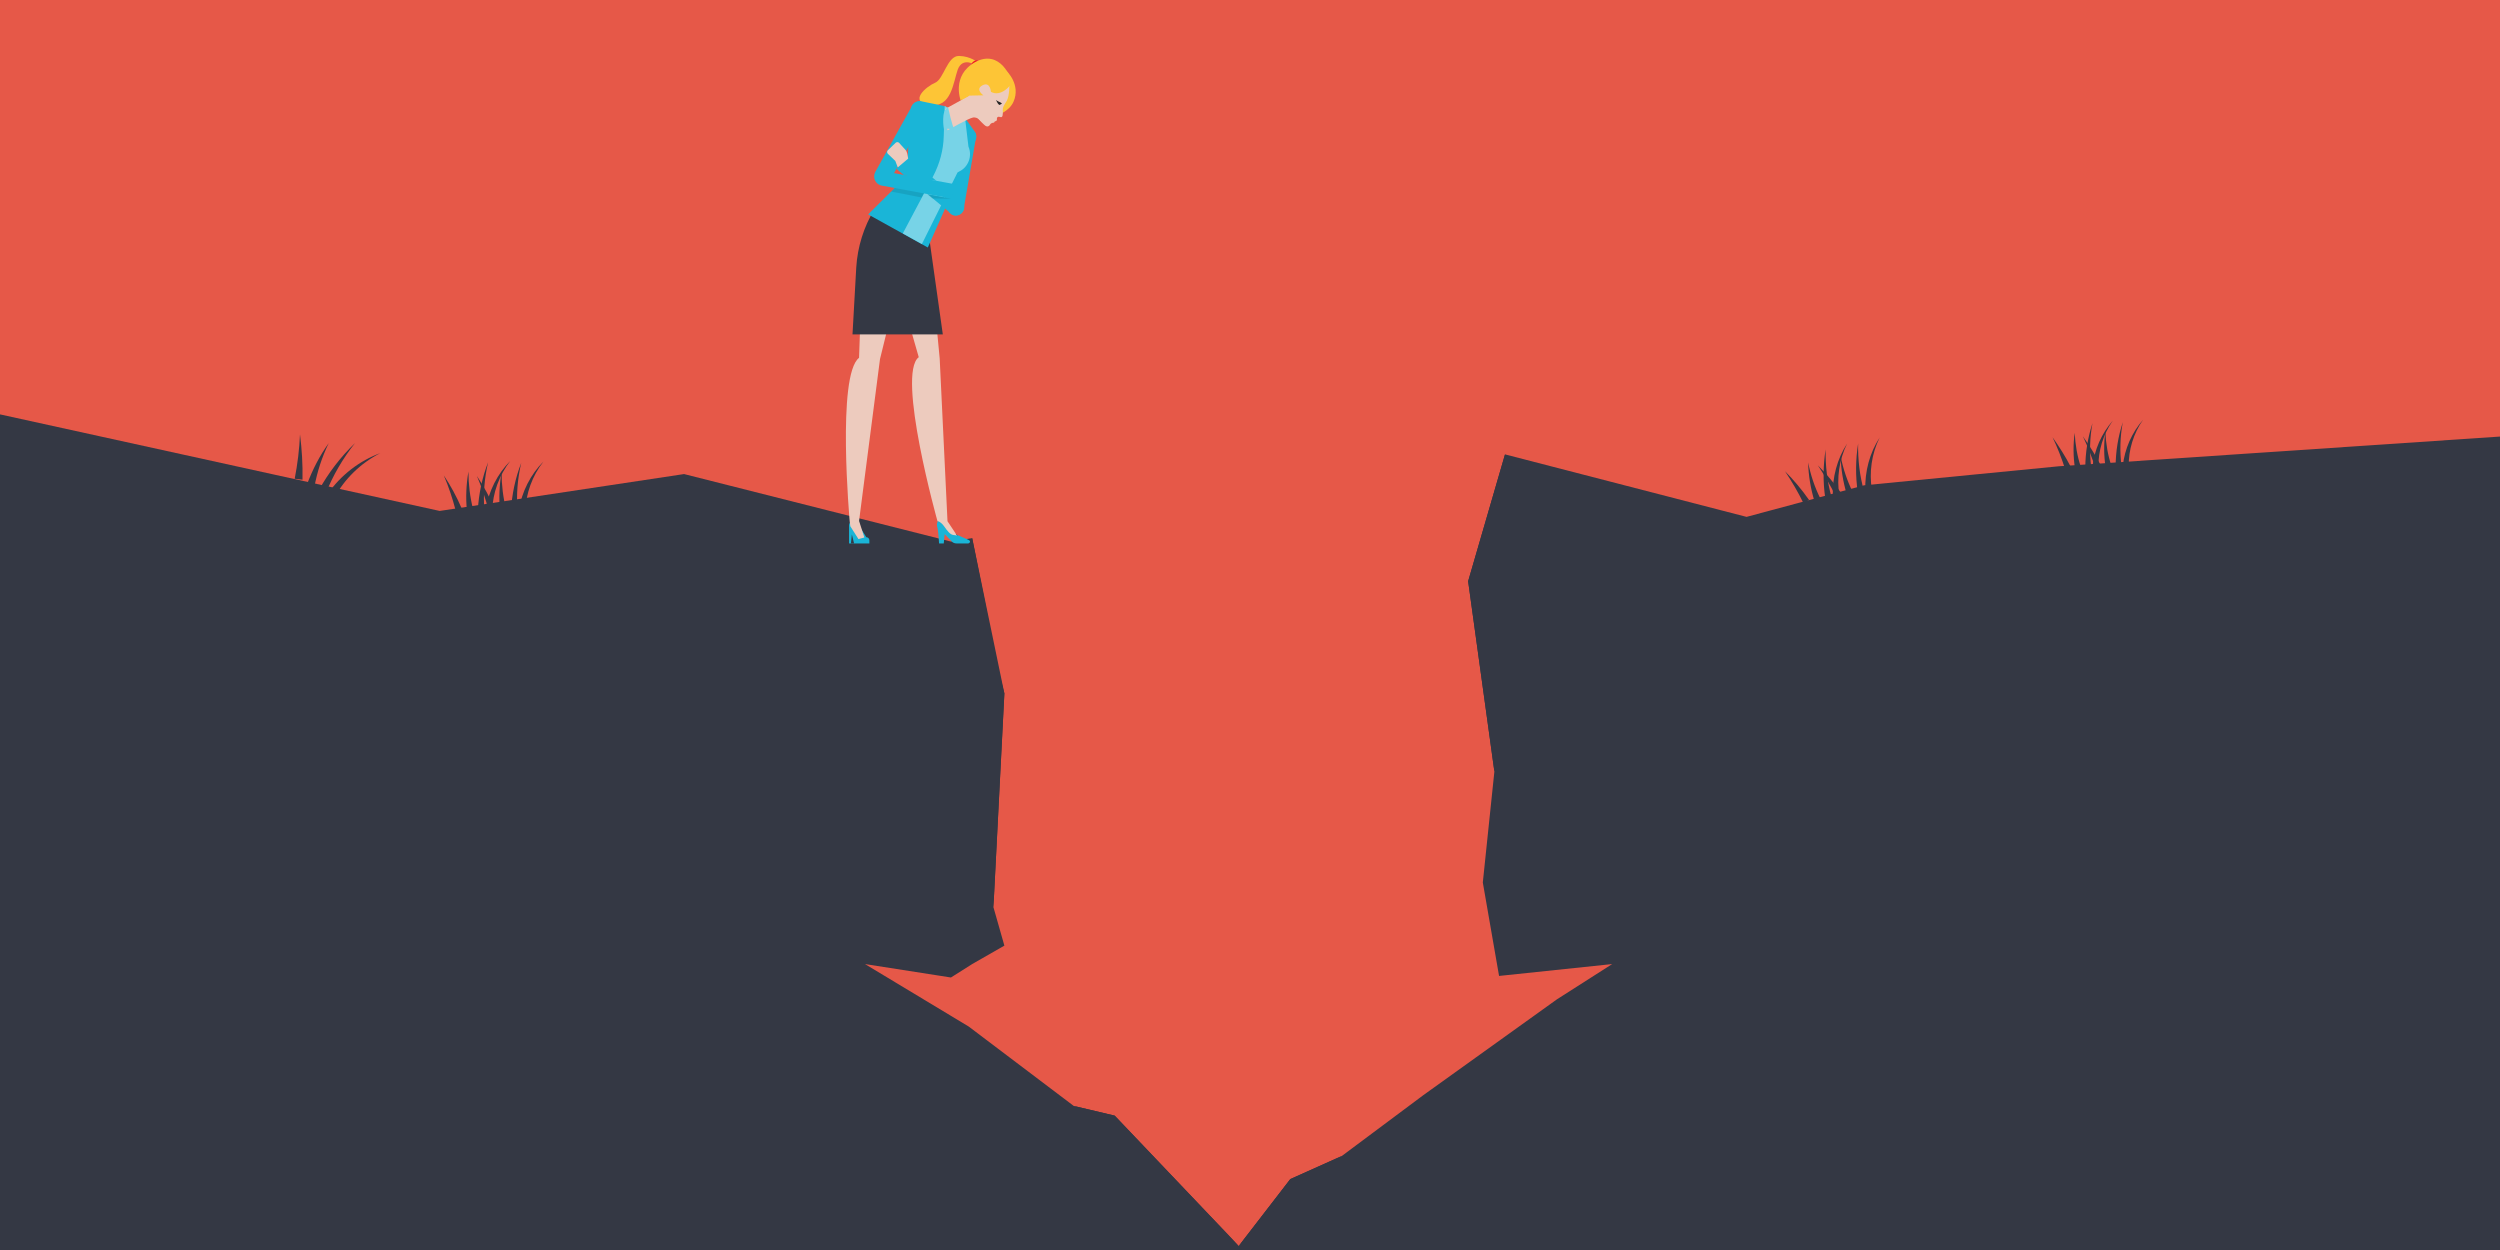 <?xml version="1.0" encoding="utf-8"?>
<!-- Generator: Adobe Illustrator 24.3.0, SVG Export Plug-In . SVG Version: 6.00 Build 0)  -->
<svg version="1.1" id="Layer_1" xmlns="http://www.w3.org/2000/svg" xmlns:xlink="http://www.w3.org/1999/xlink" x="0px" y="0px"
	 viewBox="0 0 800 400" style="enable-background:new 0 0 800 400;" xml:space="preserve">
<style type="text/css">
	.st0{fill:#E65848;}
	.st1{fill:#343844;}
	.st2{fill:#1AB5D7;}
	.st3{fill:#FDC536;}
	.st4{fill:#ED1C24;}
	.st5{fill:#022542;}
	.st6{fill:#EDCBBE;}
	.st7{fill:#77D3E7;}
	.st8{fill:#252525;}
	.st9{opacity:0.1;}
</style>
<rect class="st0" width="800" height="401.5"/>
<g>
	<g>
		<path class="st1" d="M155.4,163.1c1-6,3.8-11.5,7.9-15.6c-3.6,4.6-5.6,10.2-5.8,15.9L155.4,163.1z"/>
		<path class="st1" d="M152.9,163.3c0.3-5.3,1.4-10.5,3.3-15.4c-1.2,5.1-1.6,10.3-1.2,15.4L152.9,163.3z"/>
		<path class="st1" d="M149.4,163.3c-0.4-4.2-0.2-8.4,0.5-12.4c0,4.1,0.5,8.2,1.5,12.1L149.4,163.3z"/>
		<path class="st1" d="M145.8,163.3c-1-3.8-2.2-7.5-3.8-11.2c2.2,3.3,4.1,6.8,5.7,10.5L145.8,163.3z"/>
	</g>
	<g>
		<path class="st1" d="M166,163.3c1-6,3.8-11.5,7.9-15.6c-3.6,4.6-5.6,10.2-5.8,15.9L166,163.3z"/>
		<path class="st1" d="M163.5,163.5c0.3-5.3,1.4-10.5,3.3-15.4c-1.2,5.1-1.6,10.3-1.2,15.4L163.5,163.5z"/>
		<path class="st1" d="M160,163.5c-0.4-4.2-0.2-8.4,0.5-12.4c0,4.1,0.5,8.2,1.5,12.1L160,163.5z"/>
		<path class="st1" d="M156.4,163.5c-1-3.8-2.2-7.5-3.8-11.2c2.2,3.3,4.1,6.8,5.7,10.5L156.4,163.5z"/>
	</g>
	<g>
		<path class="st1" d="M586.5,158.8c-0.2-6,1.4-12,4.6-16.9c-2.6,5.2-3.4,11.2-2.5,16.7L586.5,158.8z"/>
		<path class="st1" d="M584.1,159.5c-0.8-5.3-0.7-10.6,0.1-15.7c-0.1,5.2,0.5,10.4,1.9,15.3L584.1,159.5z"/>
		<path class="st1" d="M580.6,160.3c-1.2-4-1.9-8.2-2-12.3c0.8,4,2.1,7.9,3.9,11.5L580.6,160.3z"/>
		<path class="st1" d="M577.1,161c-1.7-3.5-3.7-6.9-5.9-10.2c2.8,2.8,5.4,5.9,7.7,9.2L577.1,161z"/>
	</g>
	<g>
		<path class="st1" d="M596.9,156.9c-0.2-6,1.4-12,4.6-16.9c-2.6,5.2-3.4,11.2-2.5,16.7L596.9,156.9z"/>
		<path class="st1" d="M594.5,157.6c-0.8-5.3-0.7-10.6,0.1-15.7c-0.1,5.2,0.5,10.4,1.9,15.3L594.5,157.6z"/>
		<path class="st1" d="M591,158.3c-1.2-4-1.9-8.2-2-12.3c0.8,4,2.1,7.9,3.9,11.5L591,158.3z"/>
		<path class="st1" d="M587.6,159.1c-1.7-3.5-3.7-6.9-5.9-10.2c2.8,2.8,5.4,5.9,7.7,9.2L587.6,159.1z"/>
	</g>
	<g>
		<path class="st1" d="M669.6,149.4c0.6-5.5,2.9-10.7,6.5-14.8c-3.1,4.4-4.7,9.7-4.6,14.9L669.6,149.4z"/>
		<path class="st1" d="M667.3,149.7c0-4.9,0.8-9.7,2.3-14.3c-0.9,4.7-1,9.5-0.4,14.2L667.3,149.7z"/>
		<path class="st1" d="M664,149.9c-0.6-3.8-0.6-7.7-0.1-11.4c0.2,3.8,0.8,7.5,2,11L664,149.9z"/>
		<path class="st1" d="M660.8,150c-1.1-3.4-2.4-6.8-4-10.1c2.1,3,4.1,6.1,5.8,9.4L660.8,150z"/>
	</g>
	<g>
		<path class="st1" d="M679.3,149.1c0.6-5.5,2.9-10.7,6.5-14.8c-3.1,4.4-4.7,9.7-4.6,14.9L679.3,149.1z"/>
		<path class="st1" d="M677,149.4c0-4.9,0.8-9.7,2.3-14.3c-0.9,4.7-1,9.5-0.4,14.2L677,149.4z"/>
		<path class="st1" d="M673.8,149.6c-0.6-3.8-0.6-7.7-0.1-11.4c0.2,3.8,0.8,7.5,2,11L673.8,149.6z"/>
		<path class="st1" d="M670.5,149.7c-1.1-3.4-2.4-6.8-4-10.1c2.1,3,4.1,6.1,5.8,9.4L670.5,149.7z"/>
	</g>
	<g>
		<path class="st1" d="M104.9,158c4.2-6,10.2-10.6,16.8-13c-6.3,3.2-11.5,8.3-14.7,14.3L104.9,158z"/>
		<path class="st1" d="M102,156.9c3.1-5.6,7-10.7,11.6-15.1c-3.9,4.9-7.1,10.4-9.4,16.2L102,156.9z"/>
		<path class="st1" d="M98.2,155.1c1.8-4.8,4.1-9.3,7-13.3c-2.2,4.5-3.7,9.2-4.6,14L98.2,155.1z"/>
		<path class="st1" d="M94.3,153.2c0.9-4.6,1.5-9.4,1.7-14.2c0.6,4.8,0.9,9.6,0.8,14.5L94.3,153.2z"/>
	</g>
	<polygon class="st1" points="658.9,149.2 596.5,155.3 558.9,165.4 481.6,145.4 469.8,186 478.2,246.9 474.5,282.4 479.7,312.3 
		515.9,308.5 498.2,319.8 455.4,350.5 429.4,369.9 412.9,377.3 396.4,398.7 356.7,357 343.6,353.9 310,328.5 276.8,308.5 
		304.3,312.8 311.1,308.5 321.4,302.6 317.9,290.3 321.4,221.9 318.8,211.6 315.1,192.2 311.1,172.2 304.3,173.3 218.9,151.7 
		140.7,163.5 0,132.6 0,401.5 800,401.5 800,139.7 	"/>
	<polygon class="st1" points="311.1,172.2 297.1,193.4 313.4,214.8 314.8,239.6 317.9,290.3 321.4,221.9 	"/>
	<polygon class="st1" points="481.6,145.4 486.7,159.7 476,183.8 482.7,231.2 478.2,246.9 469.8,186 	"/>
	<polygon class="st1" points="343.6,353.9 355.6,359.6 396.4,398.7 356.7,357 	"/>
	<polygon class="st1" points="429.4,369.9 416.8,378.6 396.4,398.7 412.9,377.3 	"/>
</g>
<g>
	<path class="st2" d="M312.3,44.1l-3.9,22.7c-0.2,1.3-1.4,2.3-2.8,2.2l0,0c-1.5-0.1-2.6-1.6-2.3-3.1l4.3-22.6
		c0.2-1.3,1.5-2.2,2.8-1.9l0,0C311.7,41.6,312.6,42.8,312.3,44.1z"/>
	<path class="st3" d="M312.1,20.8c0,0-4-2.7-5.6,1.4c-1.5,4.2-2,12.4-9,11.4c-7-1-1-6,1.7-7.1c2.8-1.1,3.9-8.7,7.7-8.6
		c3.8,0.1,6,2.1,6,2.1L312.1,20.8z"/>
	<path class="st4" d="M313,19.5c-0.6-0.7-2.5,0.6-2.1,1.4C311.3,21.7,313.6,20.2,313,19.5z"/>
	<g>
		<path class="st5" d="M306.4,171.3c0,0-6.3-5.4-6.4-4.5c-0.1,1,3,4.9,4.9,5.2C306.8,172.3,306.4,171.3,306.4,171.3z"/>
		<path class="st6" d="M297.4,80.1l3.3,34.6l2.5,52.1l3.2,4.8l2.9,1.3v0.5l-4.2-0.1l-4.8-4.4l-0.3-2.1c0,0-13.2-47.1-6-52.5
			l-9.8-34.2H297.4z"/>
		<path class="st2" d="M300.5,173.9c0,0-0.2-3.4-0.4-4.4c-0.2-1-0.4-1.6-0.2-2.1c0.2-0.4,0.3-0.6,0.3-0.6s0.9,0.2,1.9,1.6
			c1,1.4,1.9,2.7,3,2.8c1.1,0.2,1.5,0.1,1.5,0.1l3.4,1.5c0.2,0.1,0.4,0.3,0.4,0.5v0c0,0.3-0.3,0.6-0.6,0.6h-3.7
			c-0.6,0-1.2-0.2-1.6-0.7l-2.2-2.3l-0.3,3H300.5z"/>
	</g>
	<g>
		<path class="st2" d="M272.2,167L272.2,167c-0.3,0.3-0.5,0.7-0.5,1.1v5.8h6.5v-1c0-0.6-0.5-1-1-1l0,0c0,0-0.2-0.4-2.8-4.5
			C273.9,166.7,272.9,166.5,272.2,167z"/>
		<path class="st6" d="M274.7,172.5l-2.6-4.1l-0.2-1.6c0,0-4.2-46.8,3-52.3l1.2-34.5h14.1l-8.6,34.9l-6.7,51.8l1.7,5.3L274.7,172.5z
			"/>
		<polygon class="st1" points="272.3,173.9 272.6,171 273.3,173.9 		"/>
	</g>
	<path class="st1" d="M299.6,67h-19.8v0c-3.4,5.6-5.4,12-5.8,18.6l-1.2,21.4h28.9l-4.4-31.2L299.6,67z"/>
	<g>
		<path class="st2" d="M311.9,42.1l-3.2-4.5l-6.7-3.7l-7.2-1.5c-1.6-0.3-3.2,0.8-3.3,2.5L290,56.5l-12.2,12.1l19.1,10.6l15.3-34.4
			C312.6,43.9,312.5,42.9,311.9,42.1z"/>
		<path class="st7" d="M308.8,37.6l1.1,9.3l0,0c1.3,3,0,6.6-3,8l-0.5,0.3l-11.4,22.9l-6.1-3.4l9.7-18.3c2.1-4,3.3-8.4,3.4-12.9
			l0.3-9.6L308.8,37.6z"/>
	</g>
	<g>
		<path class="st3" d="M322,22.6c0,0,4.8,4.4,2.3,10c-2.5,5.6-13.9,7.2-16.1,0.9C306,27.3,313.8,20.5,322,22.6z"/>
		<path class="st7" d="M306.7,36.9c0,0,0.2,3.7-1.2,4.8c0,0,1.7,0.4,1.4,1.7C306.8,43.4,309.2,39.6,306.7,36.9z"/>
		<g>
			<path class="st6" d="M314,38.8c0,0-1.1-1.4-2.6-1.2c-1.4,0.2-8.2,4.1-8.2,4.1l-0.8-6.8l8.7-4.8L314,38.8z"/>
			<g>
				<path class="st6" d="M323,26.9c0,0,0.1,3.6-0.8,5.3c-1,1.6-1.3,2.1-1.3,2.8c0,0.7,0.1,2.1-0.3,2.4s-0.9-0.3-1.4,0.1
					c-0.4,0.4,0,0.7-0.3,1.1c-0.3,0.4-0.4,0-0.6,0.3c-0.1,0.3-0.3,0.4-0.6,0.4c-0.2,0-0.7,0.2-0.9,0.6c-0.2,0.4-0.7,0.8-1.4,0.4
					c-0.7-0.4-6.1-5.8-5.6-8.2c0.5-2.4,0.8-10.6,6.7-10.8C322.6,21.1,323,26.9,323,26.9z"/>
				<path class="st8" d="M320.6,33.2c0,0,0-0.2-0.6-0.5c-0.6-0.2-1.3-0.7-1.3-0.7s0.4,0.8,0.6,1.1c0.2,0.3,0.5,0.5,0.5,0.5
					L320.6,33.2z"/>
			</g>
		</g>
		<path class="st7" d="M303.4,34.4c0,0,1.3,6.1,2.1,7.3c0,0-2.2-0.9-3.4-0.3C302,41.4,301,35.1,303.4,34.4z"/>
	</g>
	<path class="st3" d="M323.5,27c0,0-3,4.2-6.4,2.4c0,0-0.2-3.4-2.7-2.1c-2.5,1.3,0.3,3.2,0.3,3.2l-4.5,0.1l-2.8,1.5
		c0,0-3-7.9,4.6-12.2C320,15.5,324.1,25.2,323.5,27z"/>
	<g>
		<polygon class="st9" points="294.9,63.2 285.2,61.3 286.7,59.8 295.8,61.6 		"/>
		<path class="st2" d="M291.9,33.8L280.1,55c-1,1.8,0.1,4.1,2.1,4.4l22.1,4.1l1.6-4.5l-19.8-3.6l10.4-19c0.7-1.2,0.3-2.8-0.9-3.5
			l0,0C294.3,32.1,292.7,32.5,291.9,33.8z"/>
		<g>
			<path class="st6" d="M292.6,53.1l-1.9-2l-0.4-2c-0.1-0.4-0.3-0.9-0.6-1.2l-2-2.2c-0.3-0.3-0.8-0.3-1.1,0l-2.5,2.4
				c-0.3,0.3-0.3,0.8,0,1.1l2.4,2.3l0.8,2.1l3.1,1.3L292.6,53.1z"/>
			<polygon class="st2" points="299.7,57.9 289.2,56 286.8,54 286.8,54 286.9,53.9 290.8,50.6 			"/>
			<path class="st2" d="M308,67.9c-0.8,1-2.2,1.3-3.3,0.7c-0.1-0.1-0.3-0.2-0.4-0.3l-7.5-6.2l7.6,1.4l0.5-1.5l2.8,2.2
				C308.7,65.2,308.9,66.8,308,67.9z"/>
		</g>
		<polygon class="st9" points="298.3,63.5 304.3,63.6 296.7,62.2 		"/>
	</g>
</g>
</svg>
